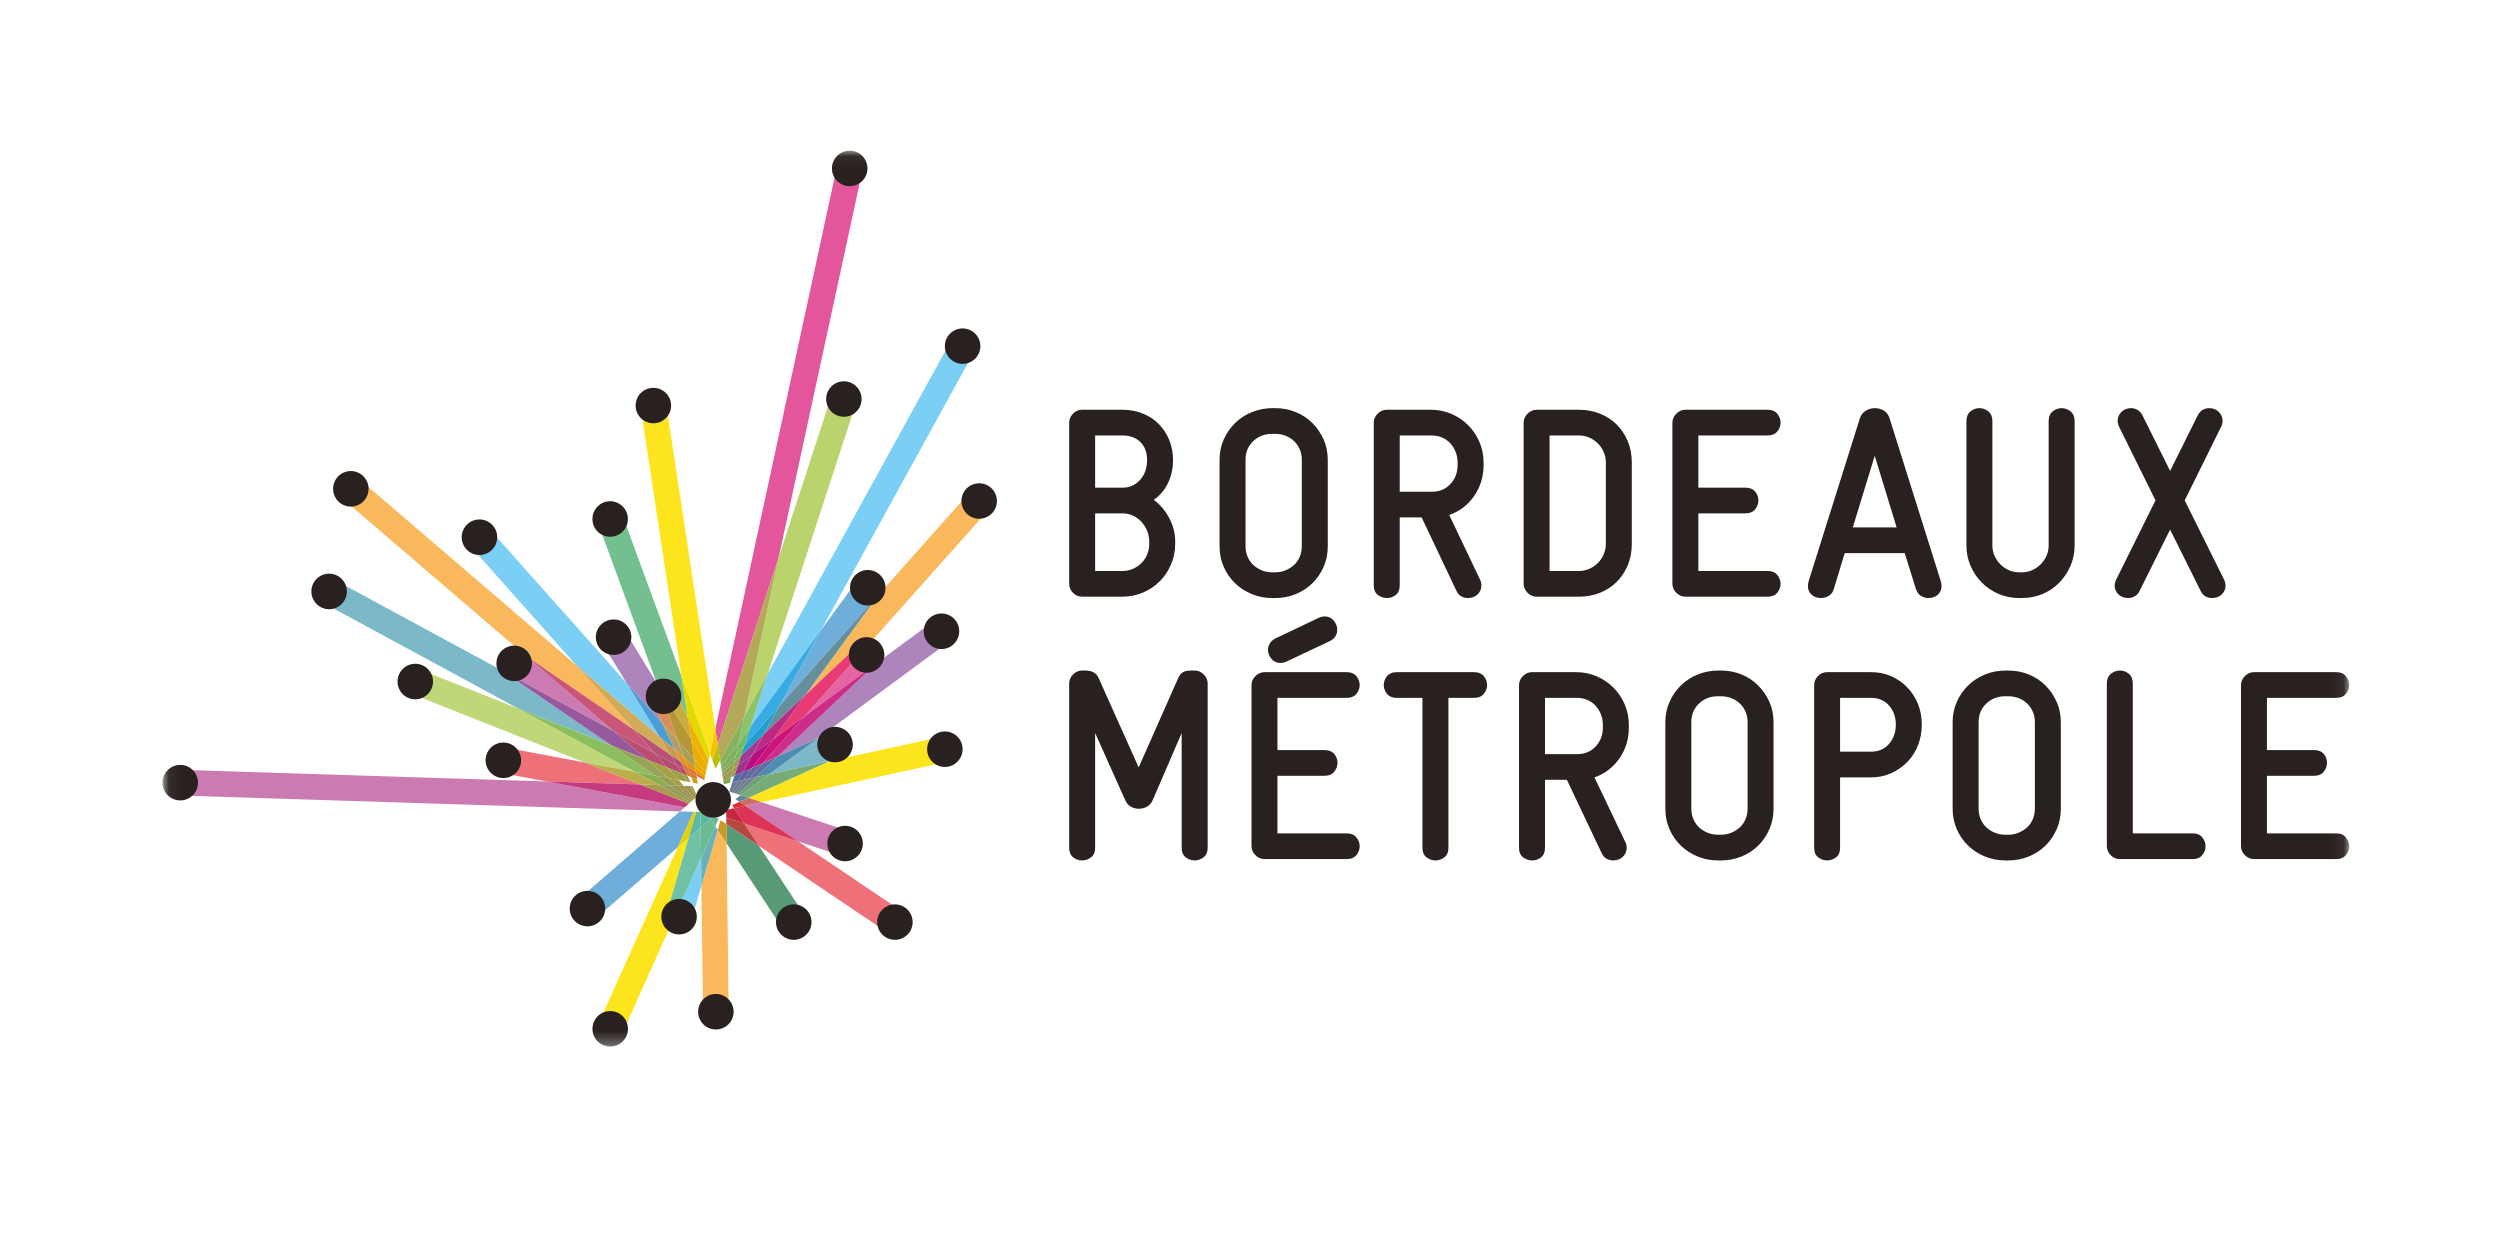 <?xml version="1.0" encoding="UTF-8"?>
<svg xmlns="http://www.w3.org/2000/svg" xmlns:xlink="http://www.w3.org/1999/xlink" width="200" height="100" viewBox="0 0 200 100">
  <defs>
    <rect id="bordeaux-metropole-a" width="174.872" height="71.668" x=".064" y=".054"></rect>
  </defs>
  <g fill="none" fill-rule="evenodd" transform="translate(13 12)">
    <mask id="bordeaux-metropole-b" fill="#fff">
      <use xlink:href="#bordeaux-metropole-a"></use>
    </mask>
    <g fill-rule="nonzero" mask="url(#bordeaux-metropole-b)">
      <polyline fill="#F8B85B" points="51.429 43.605 57.25 35.627 57.242 35.62 64.567 27.398 66.102 28.766 56.025 40.075 55.625 39.65 51.429 43.605"></polyline>
      <polyline fill="#6FADDB" points="49.339 44.493 52.708 38.367 55.59 34.416 57.242 35.62 49.339 44.493"></polyline>
      <polyline fill="#658F9C" points="48.101 46.742 49.339 44.493 57.242 35.62 57.25 35.627 51.429 43.605 48.101 46.742"></polyline>
      <polyline fill="#AD84BB" points="39.96 45.825 37.139 42.658 35.211 39.512 36.963 38.438 39.526 42.62 39.949 43.769 39.154 44.151 39.96 45.825"></polyline>
      <polyline fill="#AD84BB" points="49.225 48.507 57.034 41.145 57.02 41.13 61.71 37.672 62.929 39.326 52.466 47.043 49.225 48.507"></polyline>
      <polyline fill="#599A77" points="49.64 62.333 45.126 55.47 45.106 53.918 47.726 55.683 51.356 61.203 49.64 62.333"></polyline>
      <polyline fill="#EE717A" points="38.199 50.756 30.729 50.518 27.077 49.834 27.457 47.814 33.756 48.995 38.199 50.756"></polyline>
      <polyline fill="#73BF8F" points="42.01 45.348 41.006 43.261 40.167 43.665 39.526 42.62 34.848 29.875 36.776 29.167 41.511 42.062 42.01 45.348"></polyline>
      <polyline fill="#3C9477" points="39.949 43.769 39.526 42.62 40.167 43.665 39.949 43.769"></polyline>
      <polyline fill="#E3569B" points="44.42 47.537 44.231 46.292 53.972 1.256 55.981 1.69 49.299 32.582 44.42 47.537"></polyline>
      <polyline fill="#F8B85B" points="43.242 68.952 43.114 58.871 44.419 54.393 45.126 55.47 45.297 68.926 43.242 68.952"></polyline>
      <polyline fill="#CC9826" points="45.126 55.47 44.419 54.393 44.646 53.609 45.106 53.918 45.126 55.47"></polyline>
      <polyline fill="#7BCEF4" points="39.761 46.934 33.133 41.249 24.583 31.645 26.117 30.279 37.139 42.658 39.761 46.934"></polyline>
      <polyline fill="#4C9CD6" points="41.006 48.002 39.761 46.934 37.139 42.658 39.96 45.825 41.006 48.002"></polyline>
      <polyline fill="#FDE51E" points="43.798 48.292 41.511 42.062 38.252 20.599 40.284 20.291 44.231 46.292 43.798 48.292"></polyline>
      <polyline fill="#E2D900" points="43.683 48.827 42.01 45.348 41.511 42.062 43.798 48.292 43.683 48.827"></polyline>
      <polyline fill="#FAC002" points="43.997 48.833 43.798 48.292 44.231 46.292 44.42 47.537 43.997 48.833"></polyline>
      <polyline fill="#7BCEF4" points="47.037 46.14 48.418 41.904 63.108 15.196 64.908 16.187 52.708 38.367 47.037 46.14"></polyline>
      <polyline fill="#38ABE2" points="46.554 47.619 47.037 46.14 52.708 38.367 49.339 44.493 46.554 47.619"></polyline>
      <polyline fill="#209FCE" points="46.28 48.46 46.554 47.619 49.339 44.493 48.101 46.742 46.28 48.46"></polyline>
      <polyline fill="#FDE51E" points="47.932 52.177 46.872 51.824 53.367 48.892 62.371 46.931 62.809 48.938 47.932 52.177"></polyline>
      <polyline fill="#CC7BB2" points="54.282 56.455 50.858 55.316 46.623 52.463 47.932 52.177 54.932 54.505 54.282 56.455"></polyline>
      <polyline fill="#CC6E6A" points="46.623 52.463 46.156 52.148 46.872 51.824 47.932 52.177 46.623 52.463"></polyline>
      <polyline fill="#EE717A" points="58.02 62.62 47.726 55.683 46.54 53.88 50.858 55.316 59.168 60.916 58.02 62.62"></polyline>
      <polyline fill="#B6483F" points="47.726 55.683 45.106 53.918 45.1 53.401 46.54 53.88 47.726 55.683"></polyline>
      <polyline fill="#DC3357" points="50.858 55.316 46.54 53.88 45.735 52.656 46.623 52.463 50.858 55.316"></polyline>
      <polyline fill="#C52741" points="46.54 53.88 45.1 53.401 45.092 52.795 45.735 52.656 46.54 53.88"></polyline>
      <polyline fill="#DB2E35" points="45.735 52.656 45.574 52.41 46.156 52.148 46.623 52.463 45.735 52.656"></polyline>
      <polyline fill="#7CB9C8" points="35.903 47.636 28.455 44.684 12.839 36.221 13.819 34.414 27.584 41.874 27.553 41.919 35.903 47.636"></polyline>
      <polyline fill="#F8B85B" points="37.693 46.37 29.043 40.448 14.397 27.885 15.735 26.326 33.133 41.249 37.693 46.37"></polyline>
      <polyline fill="#D3AA57" points="40.662 48.403 37.693 46.37 33.133 41.249 39.761 46.934 40.662 48.403"></polyline>
      <polyline fill="#C79A4D" points="41.462 48.952 40.662 48.403 39.761 46.934 41.006 48.002 41.462 48.952"></polyline>
      <polyline fill="#CC7BB2" points="41.396 52.914 1.387 51.642 1.453 49.588 30.729 50.518 41.772 52.587 41.396 52.914"></polyline>
      <polyline fill="#C53B7F" points="41.772 52.587 30.729 50.518 38.199 50.756 42.101 52.302 41.772 52.587"></polyline>
      <polyline fill="#6FADDB" points="34.669 61.462 33.323 59.909 41.396 52.914 42.488 52.948 41.21 55.795 34.669 61.462"></polyline>
      <polyline fill="#FDE51E" points="36.753 70.726 34.879 69.884 41.21 55.795 42.092 55.03 40.34 61.045 41.014 61.243 36.753 70.726"></polyline>
      <polyline fill="#E2D206" points="41.21 55.795 42.488 52.948 42.697 52.955 42.092 55.03 41.21 55.795"></polyline>
      <polyline fill="#E565A2" points="51.383 45.287 56.025 40.075 57.02 41.13 51.383 45.287"></polyline>
      <polyline fill="#E83A74" points="48.824 47.174 51.429 43.605 55.625 39.65 56.025 40.075 51.383 45.287 48.824 47.174"></polyline>
      <polyline fill="#B92A85" points="47.208 48.367 48.101 46.742 51.429 43.605 48.824 47.174 47.208 48.367"></polyline>
      <polyline fill="#CB2D89" points="48.038 49.043 51.383 45.287 57.02 41.13 57.034 41.145 49.225 48.507 48.038 49.043"></polyline>
      <polyline fill="#CE137B" points="47.177 49.432 48.824 47.174 51.383 45.287 48.038 49.043 47.177 49.432"></polyline>
      <polyline fill="#B90C81" points="46.438 49.765 47.208 48.367 48.824 47.174 47.177 49.432 46.438 49.765"></polyline>
      <polyline fill="#9F3B8F" points="46.025 49.239 46.28 48.46 48.101 46.742 47.208 48.367 46.025 49.239"></polyline>
      <polyline fill="#9D338B" points="45.752 50.076 46.025 49.239 47.208 48.367 46.438 49.765 45.752 50.076"></polyline>
      <polyline fill="#7BCEF4" points="42.313 61.62 41.014 61.243 43.086 56.632 43.113 58.871 42.313 61.62"></polyline>
      <polyline fill="#68B1B9" points="43.114 58.871 43.086 56.632 44.224 54.098 44.419 54.393 43.114 58.871"></polyline>
      <polyline fill="#70C1A5" points="41.014 61.243 40.34 61.045 42.092 55.03 43.055 54.196 43.086 56.632 41.014 61.243"></polyline>
      <polyline fill="#6CBA94" points="43.086 56.632 43.055 54.196 43.841 53.515 44.224 54.098 43.086 56.632"></polyline>
      <polyline fill="#66B790" points="44.224 54.098 43.841 53.515 44.133 53.262 44.491 53.503 44.224 54.098"></polyline>
      <polyline fill="#5DBAA2" points="42.092 55.03 42.697 52.955 43.039 52.966 43.055 54.196 42.092 55.03"></polyline>
      <polyline fill="#5BB79B" points="43.055 54.196 43.039 52.966 43.489 52.98 43.841 53.515 43.055 54.196"></polyline>
      <polyline fill="#58B599" points="43.841 53.515 43.489 52.98 43.725 52.987 44.133 53.262 43.841 53.515"></polyline>
      <polyline fill="#57B199" points="44.285 53.129 43.872 52.993 44.021 52.997 44.053 52.017 44.054 52.998 44.054 51.97 44.272 52.974 44.529 52.918 44.285 53.129"></polyline>
      <polyline fill="#57B299" points="44.272 52.974 44.054 51.97 44.055 51.971 44.477 52.906 44.613 52.844 44.529 52.918 44.272 52.974"></polyline>
      <polyline fill="#CC7BB2" points="36.066 46.471 27.583 41.874 28.714 40.222 29.043 40.448 36.066 46.472"></polyline>
      <polyline fill="#97599E" points="38.728 48.755 35.903 47.636 27.553 41.919 27.584 41.874 36.066 46.471 38.728 48.755"></polyline>
      <polyline fill="#C95578" points="39.385 48.27 36.066 46.471 29.043 40.448 37.693 46.37 39.384 48.27"></polyline>
      <polyline fill="#B95078" points="41.176 49.241 39.384 48.27 37.693 46.37 40.662 48.403 41.175 49.241"></polyline>
      <polyline fill="#B54A74" points="41.752 49.553 41.176 49.241 40.662 48.403 41.462 48.952 41.752 49.553"></polyline>
      <polyline fill="#BA4E71" points="40.409 49.421 38.728 48.755 36.066 46.471 39.384 48.27 40.409 49.421"></polyline>
      <polyline fill="#B44C70" points="41.568 49.881 40.409 49.421 39.384 48.27 41.176 49.241 41.568 49.881"></polyline>
      <polyline fill="#B2496F" points="41.99 50.048 41.568 49.881 41.176 49.241 41.752 49.553 41.99 50.048"></polyline>
      <polyline fill="#7CB9C8" points="48.533 49.943 52.466 47.043 53.381 46.629 54.226 48.502 53.367 48.892 48.533 49.943"></polyline>
      <polyline fill="#508BB0" points="47.451 50.178 49.225 48.507 52.466 47.043 48.533 49.943 47.451 50.178"></polyline>
      <polyline fill="#77AC79" points="46.872 51.824 46.259 51.62 48.533 49.943 53.367 48.892 46.872 51.824"></polyline>
      <polyline fill="#6FA274" points="46.259 51.62 46.01 51.537 47.451 50.178 48.533 49.943 46.259 51.62"></polyline>
      <polyline fill="#608794" points="46.156 52.148 45.836 51.932 46.259 51.62 46.872 51.824 46.156 52.148"></polyline>
      <polyline fill="#626CA3" points="46.924 50.293 48.038 49.043 49.225 48.507 47.451 50.178 46.924 50.293"></polyline>
      <polyline fill="#63689A" points="46.478 50.39 47.177 49.432 48.038 49.043 46.924 50.293 46.478 50.39"></polyline>
      <polyline fill="#59649D" points="46.043 50.485 46.438 49.765 47.177 49.432 46.478 50.39 46.043 50.485"></polyline>
      <polyline fill="#4F6EA6" points="45.587 50.584 45.752 50.076 46.438 49.765 46.043 50.485 45.587 50.584"></polyline>
      <polyline fill="#6F7B91" points="46.01 51.537 45.86 51.487 46.924 50.293 47.451 50.178 46.01 51.537"></polyline>
      <polyline fill="#6F7A8F" points="45.86 51.487 45.713 51.439 46.478 50.39 46.924 50.293 45.86 51.487"></polyline>
      <polyline fill="#6C7A90" points="45.713 51.439 45.548 51.384 46.043 50.485 46.478 50.39 45.713 51.439"></polyline>
      <polyline fill="#6B7B91" points="45.548 51.384 45.347 51.318 45.587 50.584 46.043 50.485 45.548 51.384"></polyline>
      <polyline fill="#34999E" points="44.696 52.774 44.727 52.746 44.055 51.97 44.759 52.717 44.907 52.578 44.88 52.637 44.696 52.774"></polyline>
      <polyline fill="#309BA2" points="44.477 52.906 44.055 51.971 44.664 52.797 44.696 52.774 44.613 52.844 44.477 52.906"></polyline>
      <polyline fill="#309BA2" points="44.664 52.797 44.055 51.971 44.055 51.97 44.727 52.746 44.696 52.774 44.664 52.797"></polyline>
      <polyline fill="#318CAC" points="44.759 52.717 44.055 51.97 44.821 52.654 44.926 52.536 44.907 52.578 44.759 52.717"></polyline>
      <polyline fill="#318CAC" points="44.821 52.654 44.055 51.97 44.883 52.576 44.947 52.488 44.926 52.536 44.821 52.654"></polyline>
      <polyline fill="#318CAC" points="44.883 52.576 44.055 51.97 44.054 51.97 44.954 52.465 44.975 52.428 44.947 52.488 44.883 52.576"></polyline>
      <polyline fill="#C0D779" points="37.812 49.755 33.756 48.995 19.843 43.48 20.6 41.57 28.455 44.684 37.812 49.755"></polyline>
      <polyline fill="#BAAF48" points="39.749 50.805 38.199 50.756 33.756 48.995 37.812 49.755 39.749 50.805"></polyline>
      <polyline fill="#8CBE5F" points="39.445 50.061 37.812 49.755 28.455 44.684 35.903 47.636 39.445 50.061"></polyline>
      <polyline fill="#88AF4E" points="40.57 50.832 39.749 50.805 37.812 49.755 39.445 50.061 40.57 50.832"></polyline>
      <polyline fill="#A79C4E" points="42.101 52.302 38.199 50.756 39.749 50.805 42.259 52.165 42.101 52.302"></polyline>
      <polyline fill="#959D53" points="42.259 52.165 39.749 50.805 40.57 50.832 42.374 52.066 42.259 52.165"></polyline>
      <polyline fill="#7FBB4F" points="43.672 52.925 43.576 52.887 43.519 52.847 43.557 52.869 43.935 52.172 44.024 52.015 44.046 51.981 43.672 52.925"></polyline>
      <polyline fill="#7FBB50" points="43.519 52.847 43.338 52.749 43.309 52.707 43.459 52.809 43.954 52.086 43.996 52.037 43.927 52.158 43.48 52.822 43.519 52.847"></polyline>
      <polyline fill="#96A458" points="40.476 50.255 39.445 50.061 35.903 47.636 38.728 48.755 40.476 50.255"></polyline>
      <polyline fill="#959D53" points="41.17 50.85 40.57 50.832 39.445 50.061 40.476 50.255 41.17 50.85"></polyline>
      <polyline fill="#A2A145" points="41.286 50.406 40.476 50.255 38.728 48.755 40.409 49.421 41.286 50.406"></polyline>
      <polyline fill="#A29F43" points="41.696 50.867 41.17 50.85 40.476 50.255 41.286 50.406 41.696 50.867"></polyline>
      <polyline fill="#A0A046" points="41.969 50.534 41.286 50.406 40.409 49.421 41.568 49.881 41.969 50.534"></polyline>
      <polyline fill="#A0A046" points="42.249 50.587 41.969 50.534 41.568 49.881 41.99 50.048 42.249 50.587"></polyline>
      <polyline fill="#9A9652" points="42.374 52.066 40.57 50.832 41.17 50.85 42.48 51.973 42.374 52.066"></polyline>
      <polyline fill="#9F964D" points="42.48 51.973 41.17 50.85 41.696 50.867 42.594 51.875 42.48 51.973"></polyline>
      <polyline fill="#9D964D" points="42.594 51.875 41.696 50.867 42.182 50.882 42.722 51.764 42.594 51.875"></polyline>
      <polyline fill="#9D964D" points="42.722 51.764 42.182 50.882 42.394 50.889 42.787 51.707 42.722 51.764"></polyline>
      <polyline fill="#90A351" points="43.459 52.809 43.309 52.707 43.275 52.655 43.385 52.749 43.954 52.086 43.459 52.809"></polyline>
      <polyline fill="#90A351" points="43.385 52.749 43.275 52.655 43.237 52.597 43.286 52.654 44.001 52.016 43.954 52.086 43.385 52.749"></polyline>
      <polyline fill="#90A351" points="43.237 52.597 43.032 52.367 43.031 52.265 43.178 52.507 44.019 51.991 44.018 51.994 43.196 52.534 43.237 52.597"></polyline>
      <polyline fill="#90A351" points="43.178 52.507 43.031 52.265 43.029 52.21 43.128 52.415 44.024 51.984 44.019 51.991 43.178 52.507"></polyline>
      <polyline fill="#90A351" points="43.286 52.654 43.237 52.597 43.196 52.534 44.018 51.994 44.001 52.016 43.286 52.654"></polyline>
      <polyline fill="#BAD36D" points="46.546 45.307 49.299 32.582 53.533 19.603 55.486 20.241 48.418 41.904 46.546 45.307"></polyline>
      <polyline fill="#B4A959" points="44.615 48.819 44.42 47.537 49.299 32.582 46.546 45.307 44.615 48.819"></polyline>
      <polyline fill="#B6C304" points="44.241 49.498 43.997 48.833 44.42 47.537 44.615 48.819 44.241 49.498"></polyline>
      <polyline fill="#8CC269" points="46.084 47.446 46.546 45.307 48.418 41.904 47.037 46.14 46.084 47.446"></polyline>
      <polyline fill="#74BA64" points="45.883 48.371 46.084 47.446 47.037 46.14 46.554 47.619 45.883 48.371"></polyline>
      <polyline fill="#73B75C" points="45.758 48.951 45.883 48.371 46.554 47.619 46.28 48.46 45.758 48.951"></polyline>
      <polyline fill="#85B261" points="44.695 49.349 44.615 48.819 46.546 45.307 46.084 47.446 44.695 49.349"></polyline>
      <polyline fill="#7DAF5F" points="44.741 49.654 44.695 49.349 46.084 47.446 45.883 48.371 44.741 49.654"></polyline>
      <polyline fill="#7EAD5C" points="44.775 49.878 44.741 49.654 45.883 48.371 45.758 48.951 44.775 49.878"></polyline>
      <polyline fill="#9AA155" points="45.634 49.528 45.758 48.951 46.28 48.46 46.025 49.239 45.634 49.528"></polyline>
      <polyline fill="#9A9E54" points="45.489 50.194 45.634 49.528 46.025 49.239 45.752 50.076 45.489 50.194"></polyline>
      <polyline fill="#9F9C54" points="44.814 50.132 44.775 49.878 45.758 48.951 45.634 49.528 44.814 50.132"></polyline>
      <polyline fill="#9E9B54" points="44.866 50.476 44.814 50.132 45.634 49.528 45.489 50.194 44.866 50.475"></polyline>
      <polyline fill="#80AA50" points="44.906 50.733 44.866 50.475 45.489 50.194 45.396 50.626 44.906 50.733"></polyline>
      <polyline fill="#87A84A" points="44.054 51.97 44.98 51.524 44.95 51.462 44.977 51.504 45.018 51.616 44.054 51.97"></polyline>
      <polyline fill="#D88E56" points="41.226 47.249 39.96 45.825 39.154 44.151 39.949 43.769 41.226 47.249"></polyline>
      <polyline fill="#C5AD40" points="42.277 47.105 40.167 43.665 41.006 43.261 42.01 45.348 42.277 47.105"></polyline>
      <polyline fill="#B59835" points="42.519 48.701 41.226 47.249 39.949 43.769 40.167 43.665 42.277 47.105 42.519 48.701"></polyline>
      <polyline fill="#B69C65" points="41.731 48.624 41.006 48.002 39.96 45.825 41.226 47.249 41.731 48.624"></polyline>
      <polyline fill="#A79F56" points="42.623 49.389 41.731 48.624 41.226 47.249 42.519 48.701 42.623 49.389"></polyline>
      <polyline fill="#ECB101" points="43.591 49.25 42.277 47.105 42.01 45.348 43.683 48.827 43.591 49.25"></polyline>
      <polyline fill="#EAAD00" points="43.477 49.777 42.519 48.701 42.277 47.105 43.591 49.25 43.477 49.777"></polyline>
      <polyline fill="#E6AE02" points="43.414 50.067 42.623 49.389 42.519 48.701 43.477 49.777 43.414 50.067"></polyline>
      <polyline fill="#E2951C" points="41.983 49.307 41.462 48.952 41.006 48.002 41.731 48.624 41.983 49.307"></polyline>
      <polyline fill="#DE9615" points="42.684 49.788 41.983 49.307 41.731 48.624 42.623 49.389 42.684 49.788"></polyline>
      <polyline fill="#F09B02" points="43.373 50.26 42.684 49.788 42.623 49.389 43.414 50.067 43.373 50.26"></polyline>
      <polyline fill="#DB7536" points="42.152 49.77 41.752 49.553 41.462 48.952 41.983 49.307 42.152 49.77"></polyline>
      <polyline fill="#D97534" points="42.729 50.082 42.152 49.77 41.983 49.307 42.684 49.788 42.729 50.082"></polyline>
      <polyline fill="#E07627" points="43.34 50.414 42.729 50.082 42.684 49.788 43.373 50.26 43.34 50.414"></polyline>
      <polyline fill="#DA7534" points="42.299 50.171 41.99 50.048 41.752 49.553 42.152 49.77 42.299 50.171"></polyline>
      <polyline fill="#DA7533" points="42.77 50.357 42.299 50.171 42.152 49.77 42.729 50.082 42.77 50.357"></polyline>
      <polyline fill="#D49914" points="42.822 50.694 42.466 50.628 42.299 50.171 42.77 50.357 42.822 50.694"></polyline>
      <path fill="#CD9E1A" d="M44.054,51.97 L44.054,51.969 L44.054,51.97 M44.95,51.462 L44.924,51.422 L44.814,51.243 L44.859,51.273 L44.95,51.462"></path>
      <polyline fill="#CD9E1A" points="44.054 51.97 44.821 51.287 44.735 51.19 44.814 51.243 44.924 51.422 44.912 51.405 44.054 51.969 44.054 51.97"></polyline>
      <polyline fill="#CD9E1A" points="44.054 51.97 44.054 51.969 44.93 51.433 44.924 51.422 44.95 51.462 44.98 51.524 44.054 51.97"></polyline>
      <polyline fill="#CD9E1A" points="44.054 51.969 44.912 51.405 44.924 51.422 44.93 51.433 44.054 51.969"></polyline>
      <polyline fill="#CD9E1A" points="44.054 51.97 44.054 51.969 44.723 51.19 44.676 51.15 44.735 51.19 44.821 51.287 44.054 51.97"></polyline>
      <polyline fill="#CEA018" points="44.054 51.969 44.061 51.949 44.123 51.84 44.62 51.113 44.511 51.039 44.57 51.059 44.676 51.15 44.628 51.117 44.054 51.969"></polyline>
      <polyline fill="#CD9F1A" points="44.054 51.969 44.628 51.117 44.676 51.15 44.723 51.19 44.054 51.969"></polyline>
      <polyline fill="#CC9F1E" points="44.092 51.884 44.55 51.069 44.229 51.63 44.537 51.063 44.465 51.024 44.511 51.038 44.62 51.113 44.123 51.84 44.556 51.074 44.097 51.876 44.092 51.884"></polyline>
      <polyline fill="#D1A40B" points="44.039 51.963 43.117 51.549 43.095 51.598 43.166 51.38 43.244 51.312 43.154 51.475 44.039 51.962 44.039 51.963"></polyline>
      <polyline fill="#D1A40B" points="44.039 51.962 43.154 51.475 43.244 51.312 43.295 51.268 43.224 51.365 44.04 51.959 44.039 51.962"></polyline>
      <polyline fill="#D1A40B" points="44.04 51.959 43.224 51.365 43.295 51.268 43.332 51.236 43.286 51.287 44.041 51.958 44.04 51.959"></polyline>
      <polyline fill="#D1A40B" points="44.041 51.958 43.286 51.287 43.332 51.236 43.371 51.203 43.349 51.223 44.042 51.957 44.041 51.958"></polyline>
      <polyline fill="#D3A308" points="44.042 51.956 43.381 51.193 43.371 51.203 43.66 50.93 43.731 50.932 43.444 51.143 44.043 51.955 44.042 51.956"></polyline>
      <polyline fill="#D3A308" points="44.043 51.955 43.444 51.143 43.731 50.932 43.848 50.935 43.632 51.033 44.045 51.951 44.043 51.955"></polyline>
      <polyline fill="#D1A309" points="44.042 51.957 43.349 51.223 43.371 51.203 43.381 51.193 44.042 51.956 44.042 51.957"></polyline>
      <path fill="#28211F" d="M56.397 1.473C56.397 2.256 55.761 2.893 54.976 2.893 54.193 2.893 53.555 2.256 53.555 1.473 53.555.69 54.193.054 54.976.054 55.761.054 56.397.69 56.397 1.473M65.429 15.691C65.429 16.472 64.792 17.109 64.008 17.109 63.226 17.109 62.588 16.472 62.588 15.691 62.588 14.906 63.226 14.273 64.008 14.273 64.792 14.273 65.429 14.906 65.429 15.691M66.754 28.082C66.754 28.867 66.119 29.5 65.334 29.5 64.549 29.5 63.914 28.867 63.914 28.082 63.914 27.295 64.549 26.664 65.334 26.664 66.119 26.664 66.754 27.295 66.754 28.082M57.843 35.024C57.843 35.805 57.203 36.441 56.421 36.441 55.637 36.441 55.001 35.805 55.001 35.024 55.001 34.237 55.637 33.601 56.421 33.601 57.203 33.601 57.843 34.237 57.843 35.024M63.738 38.499C63.738 39.285 63.104 39.923 62.319 39.923 61.537 39.923 60.899 39.285 60.899 38.499 60.899 37.716 61.537 37.079 62.319 37.079 63.104 37.079 63.738 37.716 63.738 38.499M64.008 47.935C64.008 48.722 63.37 49.355 62.588 49.355 61.805 49.355 61.169 48.722 61.169 47.935 61.169 47.152 61.805 46.514 62.588 46.514 63.37 46.514 64.008 47.152 64.008 47.935M56.025 55.481C56.025 56.267 55.39 56.901 54.608 56.901 53.822 56.901 53.188 56.267 53.188 55.481 53.188 54.697 53.822 54.065 54.608 54.065 55.39 54.065 56.025 54.697 56.025 55.481M60.012 61.768C60.012 62.555 59.375 63.186 58.595 63.186 57.809 63.186 57.175 62.555 57.175 61.768 57.175 60.988 57.809 60.35 58.595 60.35 59.375 60.35 60.012 60.988 60.012 61.768M51.919 61.768C51.919 62.55 51.284 63.186 50.499 63.186 49.717 63.186 49.079 62.55 49.079 61.768 49.079 60.983 49.717 60.348 50.499 60.348 51.284 60.348 51.919 60.983 51.919 61.768M45.689 68.939C45.689 69.726 45.053 70.359 44.267 70.359 43.485 70.359 42.851 69.726 42.851 68.939 42.851 68.156 43.485 67.517 44.267 67.517 45.053 67.517 45.689 68.156 45.689 68.939M37.237 70.305C37.237 71.087 36.602 71.723 35.817 71.723 35.031 71.723 34.397 71.087 34.397 70.305 34.397 69.522 35.031 68.885 35.817 68.885 36.602 68.885 37.237 69.522 37.237 70.305M35.415 60.685C35.415 61.473 34.779 62.105 33.998 62.105 33.211 62.105 32.577 61.473 32.577 60.685 32.577 59.902 33.211 59.269 33.998 59.269 34.779 59.269 35.415 59.902 35.415 60.685M2.84 50.614C2.84 51.4 2.205 52.034 1.42 52.034.635 52.034 0 51.4 0 50.614 0 49.829.635 49.192 1.42 49.192 2.205 49.192 2.84 49.829 2.84 50.614M28.688 48.824C28.688 49.611 28.052 50.244 27.269 50.244 26.485 50.244 25.847 49.611 25.847 48.824 25.847 48.036 26.485 47.404 27.269 47.404 28.052 47.404 28.688 48.036 28.688 48.824M37.507 38.975C37.507 39.762 36.872 40.393 36.088 40.393 35.304 40.393 34.666 39.762 34.666 38.975 34.666 38.193 35.304 37.557 36.088 37.557 36.872 37.557 37.507 38.193 37.507 38.975M41.503 43.708C41.503 44.493 40.867 45.126 40.082 45.126 39.298 45.126 38.661 44.493 38.661 43.708 38.661 42.925 39.298 42.288 40.082 42.288 40.867 42.288 41.503 42.925 41.503 43.708M26.776 30.978C26.776 31.764 26.14 32.402 25.356 32.402 24.575 32.402 23.935 31.764 23.935 30.978 23.935 30.195 24.575 29.556 25.356 29.556 26.14 29.556 26.776 30.195 26.776 30.978M14.75 35.315C14.75 36.1 14.11 36.738 13.33 36.738 12.546 36.738 11.91 36.1 11.91 35.315 11.91 34.53 12.546 33.893 13.33 33.893 14.11 33.893 14.75 34.53 14.75 35.315M16.486 27.105C16.486 27.89 15.853 28.527 15.068 28.527 14.283 28.527 13.647 27.89 13.647 27.105 13.647 26.322 14.283 25.685 15.068 25.685 15.853 25.685 16.486 26.322 16.486 27.105M37.232 29.525C37.232 30.307 36.595 30.94 35.81 30.94 35.027 30.94 34.394 30.307 34.394 29.525 34.394 28.738 35.027 28.099 35.81 28.099 36.595 28.099 37.232 28.738 37.232 29.525M40.688 20.444C40.688 21.23 40.053 21.863 39.268 21.863 38.484 21.863 37.851 21.23 37.851 20.444 37.851 19.66 38.484 19.027 39.268 19.027 40.053 19.027 40.688 19.66 40.688 20.444M57.746 40.397C57.746 41.181 57.112 41.817 56.327 41.817 55.545 41.817 54.907 41.181 54.907 40.397 54.907 39.613 55.545 38.975 56.327 38.975 57.112 38.975 57.746 39.613 57.746 40.397M42.746 61.337C42.746 62.118 42.111 62.755 41.324 62.755 40.54 62.755 39.906 62.118 39.906 61.337 39.906 60.552 40.54 59.913 41.324 59.913 42.111 59.913 42.746 60.552 42.746 61.337M29.556 41.07C29.556 41.855 28.918 42.488 28.136 42.488 27.35 42.488 26.714 41.855 26.714 41.07 26.714 40.285 27.35 39.652 28.136 39.652 28.918 39.652 29.556 40.285 29.556 41.07M55.224 47.569C55.224 48.351 54.588 48.986 53.804 48.986 53.02 48.986 52.384 48.351 52.384 47.569 52.384 46.785 53.02 46.149 53.804 46.149 54.588 46.149 55.224 46.785 55.224 47.569M21.64 42.525C21.64 43.309 21.006 43.945 20.221 43.945 19.437 43.945 18.802 43.309 18.802 42.525 18.802 41.743 19.437 41.101 20.222 41.101 21.006 41.101 21.64 41.743 21.64 42.525M55.927 19.924C55.927 20.707 55.296 21.342 54.509 21.342 53.726 21.342 53.092 20.707 53.092 19.924 53.092 19.142 53.726 18.504 54.509 18.504 55.296 18.504 55.927 19.142 55.927 19.924M45.479 51.988C45.479 52.774 44.842 53.41 44.061 53.41 43.277 53.41 42.641 52.774 42.641 51.988 42.641 51.204 43.277 50.566 44.061 50.566 44.842 50.566 45.479 51.204 45.479 51.988M78.939 31.32C78.939 31.016 78.881 30.728 78.766 30.454 78.65 30.18 78.495 29.94 78.3 29.73 78.106 29.521 77.879 29.359 77.619 29.242 77.359 29.127 77.085 29.07 76.797 29.07L74.611 29.07 74.611 33.679 76.797 33.679C77.1 33.679 77.38 33.621 77.64 33.505 77.9 33.39 78.128 33.235 78.322 33.041 78.517 32.846 78.668 32.614 78.777 32.348 78.884 32.081 78.939 31.804 78.939 31.514L78.939 31.32 78.939 31.32zM78.766 24.805C78.766 24.2 78.589 23.721 78.236 23.367 77.882 23.015 77.402 22.838 76.797 22.838L74.611 22.837 74.611 27.014 76.797 27.014C77.359 27.014 77.828 26.807 78.203 26.396 78.578 25.986 78.766 25.456 78.766 24.805L78.766 24.805zM80.681 33.159C80.457 33.679 80.157 34.126 79.783 34.501 79.408 34.877 78.964 35.176 78.451 35.4 77.94 35.624 77.388 35.735 76.797 35.735L73.572 35.735C73.283 35.735 73.038 35.631 72.837 35.421 72.634 35.212 72.533 34.97 72.533 34.696L72.533 21.819C72.533 21.547 72.634 21.305 72.837 21.095 73.038 20.887 73.283 20.781 73.572 20.781L76.797 20.781C77.388 20.781 77.932 20.883 78.43 21.084 78.928 21.286 79.353 21.568 79.707 21.928 80.06 22.289 80.338 22.714 80.54 23.204 80.743 23.695 80.843 24.229 80.843 24.805 80.843 25.456 80.714 26.058 80.453 26.614 80.195 27.169 79.812 27.627 79.306 27.988 79.812 28.363 80.222 28.849 80.54 29.448 80.858 30.047 81.016 30.671 81.016 31.32L81.016 31.514C81.016 32.092 80.904 32.64 80.681 33.159L80.681 33.159zM91.144 24.781C91.144 24.478 91.09 24.201 90.982 23.949 90.874 23.697 90.723 23.477 90.527 23.29 90.332 23.103 90.105 22.959 89.845 22.858 89.586 22.758 89.305 22.708 89.002 22.708L88.786 22.708C88.179 22.708 87.671 22.901 87.259 23.29 86.849 23.68 86.643 24.176 86.643 24.781L86.643 31.692C86.643 31.994 86.697 32.275 86.805 32.534 86.914 32.793 87.065 33.013 87.259 33.193 87.454 33.373 87.682 33.517 87.941 33.626 88.202 33.734 88.482 33.787 88.786 33.787L89.002 33.787C89.305 33.787 89.586 33.734 89.845 33.626 90.105 33.517 90.332 33.373 90.527 33.193 90.723 33.013 90.874 32.793 90.982 32.534 91.09 32.275 91.144 31.994 91.144 31.692L91.144 24.781 91.144 24.781zM92.887 33.354C92.663 33.859 92.363 34.296 91.988 34.663 91.613 35.031 91.169 35.321 90.657 35.53 90.145 35.738 89.593 35.843 89.002 35.843L88.786 35.843C88.208 35.843 87.663 35.738 87.152 35.53 86.639 35.321 86.192 35.031 85.81 34.663 85.428 34.296 85.125 33.859 84.901 33.354 84.677 32.849 84.565 32.302 84.565 31.71L84.565 24.785C84.565 24.193 84.677 23.648 84.901 23.151 85.125 22.653 85.428 22.217 85.81 21.842 86.192 21.466 86.643 21.174 87.162 20.966 87.682 20.756 88.23 20.651 88.807 20.651L89.002 20.651C89.593 20.651 90.145 20.756 90.657 20.966 91.169 21.174 91.613 21.466 91.988 21.842 92.363 22.217 92.663 22.653 92.887 23.151 93.109 23.648 93.222 24.193 93.222 24.785L93.222 31.71C93.222 32.302 93.109 32.849 92.887 33.354L92.887 33.354zM103.609 25.002C103.609 24.699 103.554 24.413 103.447 24.146 103.338 23.879 103.194 23.648 103.013 23.454 102.833 23.259 102.616 23.107 102.365 23 102.112 22.891 101.835 22.838 101.532 22.838L98.978 22.838 98.978 27.338 101.552 27.338C102.159 27.338 102.653 27.133 103.035 26.721 103.417 26.31 103.609 25.802 103.609 25.196L103.609 25.002 103.609 25.002zM104.929 27.684C104.424 28.406 103.76 28.911 102.938 29.199L105.405 34.371C105.478 34.516 105.513 34.667 105.513 34.826 105.513 35.114 105.411 35.356 105.21 35.55 105.007 35.745 104.741 35.843 104.41 35.843 104.237 35.843 104.069 35.8 103.912 35.713 103.753 35.627 103.624 35.483 103.522 35.279L100.731 29.394 98.978 29.394 98.978 34.826C98.978 35.173 98.872 35.429 98.663 35.594 98.455 35.76 98.22 35.843 97.961 35.843 97.686 35.843 97.441 35.76 97.224 35.594 97.008 35.429 96.9 35.173 96.9 34.826L96.9 21.819C96.9 21.547 97.005 21.305 97.214 21.095 97.423 20.887 97.665 20.781 97.939 20.781L101.466 20.781C102.058 20.781 102.609 20.893 103.122 21.116 103.633 21.34 104.077 21.639 104.453 22.015 104.828 22.39 105.127 22.834 105.351 23.345 105.575 23.858 105.686 24.409 105.686 25.002L105.686 25.196C105.686 26.134 105.434 26.963 104.929 27.684L104.929 27.684zM115.468 25.002C115.468 24.699 115.409 24.416 115.295 24.157 115.178 23.897 115.024 23.67 114.829 23.475 114.635 23.281 114.407 23.125 114.148 23.01 113.888 22.894 113.614 22.838 113.325 22.838L110.966 22.838 110.966 33.679 113.325 33.679C113.614 33.679 113.888 33.621 114.148 33.505 114.407 33.39 114.635 33.235 114.829 33.041 115.024 32.846 115.178 32.614 115.295 32.348 115.409 32.081 115.468 31.804 115.468 31.514L115.468 25.002zM117.209 33.245C116.985 33.766 116.686 34.21 116.312 34.577 115.935 34.944 115.492 35.23 114.98 35.432 114.467 35.633 113.916 35.735 113.325 35.735L109.927 35.735C109.653 35.735 109.411 35.631 109.202 35.421 108.993 35.212 108.889 34.97 108.889 34.696L108.889 21.819C108.889 21.547 108.993 21.305 109.202 21.095 109.411 20.887 109.653 20.781 109.927 20.781L113.325 20.781C113.916 20.781 114.467 20.883 114.98 21.084 115.492 21.286 115.935 21.571 116.312 21.939 116.686 22.308 116.985 22.751 117.209 23.27 117.433 23.788 117.544 24.366 117.544 25.002L117.544 31.514C117.544 32.149 117.433 32.727 117.209 33.245L117.209 33.245zM129.447 34.718C129.447 34.964 129.36 35.193 129.187 35.41 129.015 35.627 128.754 35.735 128.409 35.735L121.829 35.735C121.555 35.735 121.314 35.631 121.105 35.421 120.896 35.212 120.791 34.97 120.791 34.696L120.791 21.819C120.791 21.547 120.896 21.305 121.105 21.095 121.314 20.887 121.555 20.781 121.829 20.781L128.409 20.781C128.754 20.781 129.015 20.889 129.187 21.106 129.36 21.323 129.447 21.56 129.447 21.819 129.447 22.066 129.36 22.296 129.187 22.513 129.015 22.729 128.754 22.838 128.409 22.838L122.868 22.838 122.868 27.014 126.633 27.014C126.98 27.014 127.239 27.118 127.413 27.327 127.586 27.537 127.671 27.771 127.671 28.031 127.671 28.29 127.586 28.528 127.413 28.746 127.239 28.962 126.98 29.07 126.633 29.07L122.868 29.07 122.868 33.679 128.409 33.679C128.754 33.679 129.015 33.787 129.187 34.003 129.36 34.22 129.447 34.458 129.447 34.718M136.978 24.46L135.224 30.194 138.73 30.194 136.978 24.46 136.978 24.46zM142.323 34.87C142.323 35.158 142.226 35.392 142.031 35.572 141.836 35.753 141.58 35.843 141.262 35.843 141.061 35.843 140.866 35.785 140.678 35.671 140.491 35.554 140.354 35.367 140.268 35.107L139.38 32.251 134.576 32.251 133.71 35.107C133.638 35.367 133.501 35.554 133.299 35.671 133.097 35.785 132.895 35.843 132.693 35.843 132.375 35.843 132.119 35.753 131.924 35.572 131.73 35.392 131.633 35.165 131.633 34.89L131.643 34.74 131.675 34.545 135.787 21.473C135.875 21.199 136.033 20.994 136.264 20.857 136.495 20.719 136.732 20.651 136.978 20.651 137.238 20.651 137.478 20.716 137.702 20.845 137.926 20.975 138.081 21.185 138.168 21.473L142.279 34.545 142.312 34.74 142.323 34.87 142.323 34.87zM152.635 33.278C152.41 33.791 152.111 34.238 151.736 34.619 151.361 35.003 150.917 35.302 150.405 35.518 149.893 35.735 149.34 35.843 148.75 35.843L148.534 35.843C147.957 35.843 147.412 35.735 146.899 35.518 146.388 35.302 145.94 35.003 145.558 34.619 145.176 34.238 144.873 33.791 144.649 33.278 144.425 32.767 144.314 32.222 144.314 31.644L144.314 21.69C144.314 21.344 144.422 21.084 144.638 20.911 144.855 20.738 145.092 20.651 145.353 20.651 145.612 20.651 145.85 20.738 146.067 20.911 146.282 21.084 146.391 21.344 146.391 21.69L146.391 31.644C146.391 31.934 146.448 32.208 146.565 32.467 146.679 32.727 146.835 32.954 147.029 33.148 147.224 33.343 147.452 33.499 147.71 33.614 147.971 33.729 148.252 33.787 148.555 33.787L148.75 33.787C149.038 33.787 149.313 33.729 149.572 33.614 149.832 33.499 150.059 33.343 150.254 33.148 150.448 32.954 150.604 32.727 150.719 32.467 150.835 32.208 150.892 31.934 150.892 31.644L150.892 21.69C150.892 21.344 151 21.084 151.217 20.911 151.433 20.738 151.671 20.651 151.931 20.651 152.19 20.651 152.429 20.738 152.645 20.911 152.862 21.084 152.97 21.344 152.97 21.69L152.97 31.644C152.97 32.222 152.857 32.767 152.635 33.278M165.045 34.848C165.045 35.122 164.944 35.356 164.743 35.55 164.54 35.745 164.28 35.843 163.962 35.843 163.79 35.843 163.624 35.804 163.464 35.724 163.307 35.645 163.169 35.497 163.054 35.279L160.609 30.368 158.163 35.279C158.062 35.483 157.929 35.627 157.763 35.713 157.596 35.8 157.428 35.843 157.254 35.843 156.936 35.843 156.677 35.745 156.476 35.55 156.273 35.356 156.173 35.122 156.173 34.848 156.173 34.689 156.216 34.522 156.303 34.35L159.44 28.031 156.54 22.166C156.453 21.993 156.411 21.827 156.411 21.668 156.411 21.394 156.512 21.157 156.713 20.954 156.916 20.753 157.175 20.651 157.493 20.651 157.665 20.651 157.835 20.698 158.001 20.792 158.167 20.887 158.301 21.034 158.401 21.236L160.609 25.672 162.816 21.236C162.93 21.02 163.068 20.867 163.228 20.781 163.386 20.695 163.551 20.651 163.725 20.651 164.041 20.651 164.302 20.753 164.504 20.954 164.705 21.157 164.807 21.394 164.807 21.668 164.807 21.827 164.764 21.993 164.677 22.166L161.777 28.031 164.915 34.35C165.002 34.522 165.045 34.689 165.045 34.848M83.288 56.586C83.072 56.751 82.834 56.835 82.575 56.835 82.315 56.835 82.077 56.751 81.861 56.586 81.643 56.421 81.535 56.164 81.535 55.818L81.535 46.642 79.199 52.052C79.097 52.269 78.946 52.431 78.745 52.539 78.542 52.647 78.326 52.701 78.094 52.701 77.879 52.701 77.673 52.647 77.478 52.539 77.283 52.431 77.135 52.269 77.035 52.052L74.611 46.642 74.611 55.818C74.611 56.164 74.503 56.421 74.286 56.586 74.069 56.751 73.831 56.835 73.572 56.835 73.312 56.835 73.075 56.751 72.858 56.586 72.642 56.421 72.533 56.164 72.533 55.818L72.533 42.682C72.533 42.408 72.637 42.166 72.847 41.957 73.056 41.748 73.297 41.642 73.572 41.642L73.831 41.642C74.365 41.642 74.719 41.846 74.892 42.249L78.094 49.39 81.254 42.249C81.355 42.019 81.484 41.859 81.643 41.773 81.802 41.686 82.026 41.642 82.315 41.642L82.575 41.642C82.848 41.642 83.09 41.748 83.3 41.957 83.508 42.166 83.613 42.408 83.613 42.682L83.613 55.818C83.613 56.164 83.504 56.421 83.288 56.586M93.979 38.396C93.979 38.57 93.932 38.736 93.839 38.894 93.744 39.053 93.597 39.184 93.394 39.284L89.91 40.928C89.766 41.002 89.608 41.037 89.434 41.037 89.145 41.037 88.907 40.928 88.721 40.712 88.533 40.496 88.439 40.251 88.439 39.977 88.439 39.804 88.489 39.634 88.591 39.468 88.691 39.303 88.842 39.169 89.045 39.068L92.507 37.423C92.651 37.352 92.81 37.315 92.984 37.315 93.271 37.315 93.51 37.426 93.698 37.65 93.884 37.874 93.979 38.122 93.979 38.396L93.979 38.396zM95.775 55.709C95.775 55.955 95.688 56.185 95.515 56.402 95.342 56.618 95.083 56.727 94.736 56.727L88.158 56.727C87.883 56.727 87.642 56.622 87.433 56.413 87.223 56.203 87.12 55.962 87.12 55.687L87.12 42.812C87.12 42.538 87.223 42.296 87.433 42.086 87.642 41.878 87.883 41.773 88.158 41.773L94.736 41.773C95.083 41.773 95.342 41.881 95.515 42.098 95.688 42.314 95.775 42.552 95.775 42.812 95.775 43.057 95.688 43.287 95.515 43.504 95.342 43.72 95.083 43.829 94.736 43.829L89.196 43.829 89.196 48.006 92.962 48.006C93.308 48.006 93.568 48.11 93.741 48.319 93.914 48.528 94.001 48.763 94.001 49.023 94.001 49.282 93.914 49.52 93.741 49.737 93.568 49.953 93.308 50.062 92.962 50.062L89.196 50.062 89.196 54.67 94.736 54.67C95.083 54.67 95.342 54.778 95.515 54.996 95.688 55.212 95.775 55.45 95.775 55.709L95.775 55.709zM105.968 42.812C105.968 43.057 105.882 43.287 105.708 43.504 105.535 43.72 105.275 43.829 104.929 43.829L102.873 43.829 102.873 55.818C102.873 56.164 102.765 56.421 102.548 56.586 102.332 56.751 102.094 56.835 101.834 56.835 101.575 56.835 101.336 56.751 101.12 56.586 100.903 56.421 100.796 56.164 100.796 55.818L100.796 43.829 98.739 43.829C98.393 43.829 98.134 43.72 97.96 43.504 97.787 43.287 97.7 43.057 97.7 42.812 97.7 42.552 97.787 42.314 97.96 42.098 98.134 41.881 98.393 41.773 98.739 41.773L104.929 41.773C105.275 41.773 105.535 41.881 105.708 42.098 105.882 42.314 105.968 42.552 105.968 42.812M115.23 45.993C115.23 45.69 115.176 45.406 115.068 45.137 114.959 44.87 114.816 44.64 114.635 44.445 114.455 44.25 114.238 44.1 113.986 43.991 113.733 43.883 113.456 43.829 113.153 43.829L110.6 43.829 110.6 48.331 113.174 48.331C113.78 48.331 114.274 48.124 114.656 47.714 115.039 47.302 115.23 46.794 115.23 46.188L115.23 45.993zM116.551 48.676C116.045 49.398 115.382 49.902 114.559 50.191L117.026 55.362C117.099 55.507 117.134 55.66 117.134 55.818 117.134 56.106 117.033 56.347 116.831 56.542 116.629 56.736 116.363 56.835 116.03 56.835 115.858 56.835 115.691 56.791 115.532 56.704 115.374 56.618 115.245 56.474 115.143 56.272L112.351 50.385 110.6 50.385 110.6 55.818C110.6 56.164 110.494 56.421 110.285 56.586 110.076 56.751 109.842 56.835 109.582 56.835 109.308 56.835 109.063 56.751 108.846 56.586 108.63 56.421 108.521 56.164 108.521 55.818L108.521 42.812C108.521 42.538 108.626 42.296 108.835 42.086 109.044 41.878 109.285 41.773 109.56 41.773L113.088 41.773C113.679 41.773 114.231 41.885 114.742 42.108 115.255 42.332 115.699 42.632 116.074 43.007 116.449 43.381 116.748 43.826 116.972 44.337 117.196 44.849 117.308 45.401 117.308 45.993L117.308 46.188C117.308 47.126 117.055 47.954 116.551 48.676L116.551 48.676zM126.808 45.772C126.808 45.47 126.753 45.192 126.645 44.941 126.537 44.689 126.385 44.469 126.19 44.282 125.995 44.094 125.768 43.95 125.508 43.85 125.248 43.75 124.967 43.699 124.665 43.699L124.449 43.699C123.842 43.699 123.335 43.893 122.922 44.282 122.511 44.671 122.306 45.168 122.306 45.772L122.306 52.684C122.306 52.986 122.36 53.267 122.468 53.526 122.577 53.786 122.727 54.005 122.922 54.186 123.117 54.366 123.345 54.509 123.603 54.617 123.863 54.726 124.145 54.778 124.449 54.778L124.665 54.778C124.967 54.778 125.248 54.726 125.508 54.617 125.768 54.509 125.996 54.366 126.19 54.185 126.385 54.005 126.537 53.786 126.645 53.526 126.753 53.267 126.808 52.986 126.808 52.684L126.808 45.772 126.808 45.772zM128.548 54.345C128.325 54.852 128.025 55.288 127.651 55.655 127.276 56.022 126.832 56.312 126.321 56.521 125.808 56.73 125.257 56.835 124.665 56.835L124.449 56.835C123.872 56.835 123.326 56.73 122.814 56.521 122.302 56.312 121.855 56.022 121.474 55.655 121.09 55.288 120.787 54.852 120.564 54.345 120.34 53.841 120.228 53.293 120.228 52.701L120.228 45.777C120.228 45.185 120.34 44.64 120.564 44.142 120.787 43.644 121.09 43.208 121.474 42.833 121.855 42.458 122.306 42.166 122.824 41.957 123.345 41.748 123.892 41.643 124.469 41.643L124.665 41.643C125.257 41.643 125.808 41.748 126.321 41.957 126.832 42.166 127.276 42.458 127.651 42.833 128.025 43.208 128.325 43.645 128.548 44.142 128.773 44.64 128.883 45.185 128.883 45.777L128.883 52.701C128.883 53.293 128.773 53.841 128.547 54.345L128.548 54.345zM138.667 45.972C138.667 45.365 138.485 44.857 138.125 44.445 137.763 44.033 137.281 43.829 136.674 43.829L134.207 43.829 134.207 48.134 136.674 48.134C137.281 48.134 137.763 47.927 138.125 47.508 138.485 47.09 138.666 46.577 138.666 45.972L138.667 45.972zM140.743 45.972C140.743 46.548 140.642 47.096 140.441 47.616 140.238 48.134 139.953 48.582 139.586 48.958 139.218 49.333 138.788 49.631 138.298 49.855 137.807 50.079 137.266 50.191 136.674 50.191L134.207 50.191 134.207 55.818C134.207 56.164 134.099 56.421 133.883 56.586 133.667 56.751 133.429 56.835 133.169 56.835 132.909 56.835 132.672 56.751 132.455 56.586 132.239 56.421 132.131 56.164 132.131 55.818L132.131 42.812C132.131 42.538 132.232 42.296 132.434 42.086 132.635 41.878 132.88 41.773 133.169 41.773L136.674 41.773C137.266 41.773 137.807 41.881 138.298 42.098 138.788 42.314 139.218 42.612 139.586 42.996 139.953 43.378 140.238 43.821 140.441 44.327 140.642 44.831 140.743 45.38 140.743 45.972L140.743 45.972zM149.79 45.772C149.79 45.47 149.735 45.192 149.627 44.941 149.519 44.689 149.368 44.469 149.172 44.282 148.978 44.094 148.751 43.95 148.491 43.85 148.231 43.75 147.95 43.699 147.647 43.699L147.43 43.699C146.825 43.699 146.316 43.893 145.906 44.282 145.494 44.671 145.289 45.168 145.289 45.772L145.289 52.684C145.289 52.986 145.342 53.267 145.451 53.526 145.558 53.786 145.711 54.005 145.906 54.186 146.1 54.366 146.327 54.509 146.586 54.617 146.846 54.726 147.127 54.778 147.43 54.778L147.647 54.778C147.95 54.778 148.231 54.726 148.491 54.617 148.751 54.509 148.978 54.366 149.172 54.185 149.368 54.005 149.519 53.786 149.627 53.526 149.735 53.267 149.79 52.986 149.79 52.684L149.79 45.772zM151.531 54.345C151.307 54.852 151.009 55.288 150.634 55.655 150.258 56.022 149.815 56.312 149.302 56.521 148.79 56.73 148.238 56.835 147.647 56.835L147.43 56.835C146.854 56.835 146.309 56.73 145.797 56.521 145.285 56.312 144.838 56.022 144.455 55.655 144.073 55.288 143.769 54.852 143.547 54.345 143.323 53.841 143.211 53.293 143.211 52.701L143.211 45.777C143.211 45.185 143.323 44.64 143.547 44.142 143.769 43.644 144.073 43.208 144.455 42.833 144.838 42.458 145.289 42.166 145.808 41.957 146.327 41.748 146.875 41.643 147.453 41.643L147.647 41.643C148.238 41.643 148.79 41.748 149.302 41.957 149.815 42.166 150.258 42.458 150.634 42.833 151.009 43.208 151.307 43.645 151.531 44.142 151.755 44.64 151.866 45.185 151.866 45.777L151.866 52.701C151.866 53.293 151.755 53.841 151.531 54.345L151.531 54.345zM163.445 55.709C163.445 55.955 163.359 56.185 163.186 56.402 163.012 56.618 162.752 56.727 162.406 56.727L156.596 56.727C156.305 56.727 156.057 56.622 155.853 56.413 155.648 56.203 155.547 55.962 155.547 55.687L155.547 42.682C155.547 42.336 155.656 42.075 155.874 41.903 156.093 41.729 156.334 41.642 156.596 41.642 156.858 41.642 157.095 41.729 157.307 41.903 157.518 42.075 157.624 42.336 157.624 42.682L157.624 54.67 162.406 54.67C162.752 54.67 163.012 54.778 163.186 54.996 163.359 55.212 163.445 55.45 163.445 55.709M174.936 55.709C174.936 55.955 174.85 56.185 174.675 56.402 174.502 56.618 174.243 56.727 173.897 56.727L167.319 56.727C167.044 56.727 166.802 56.622 166.593 56.413 166.384 56.203 166.28 55.962 166.28 55.687L166.28 42.812C166.28 42.538 166.384 42.296 166.593 42.086 166.802 41.878 167.044 41.773 167.319 41.773L173.897 41.773C174.243 41.773 174.502 41.881 174.675 42.098 174.85 42.314 174.936 42.552 174.936 42.812 174.936 43.057 174.85 43.287 174.675 43.504 174.502 43.72 174.243 43.829 173.897 43.829L168.356 43.829 168.356 48.006 172.122 48.006C172.469 48.006 172.728 48.11 172.902 48.319 173.075 48.528 173.161 48.763 173.161 49.023 173.161 49.282 173.075 49.52 172.902 49.737 172.728 49.953 172.469 50.062 172.122 50.062L168.356 50.062 168.356 54.67 173.897 54.67C174.243 54.67 174.502 54.778 174.675 54.996 174.85 55.212 174.936 55.45 174.936 55.709"></path>
    </g>
  </g>
</svg>
